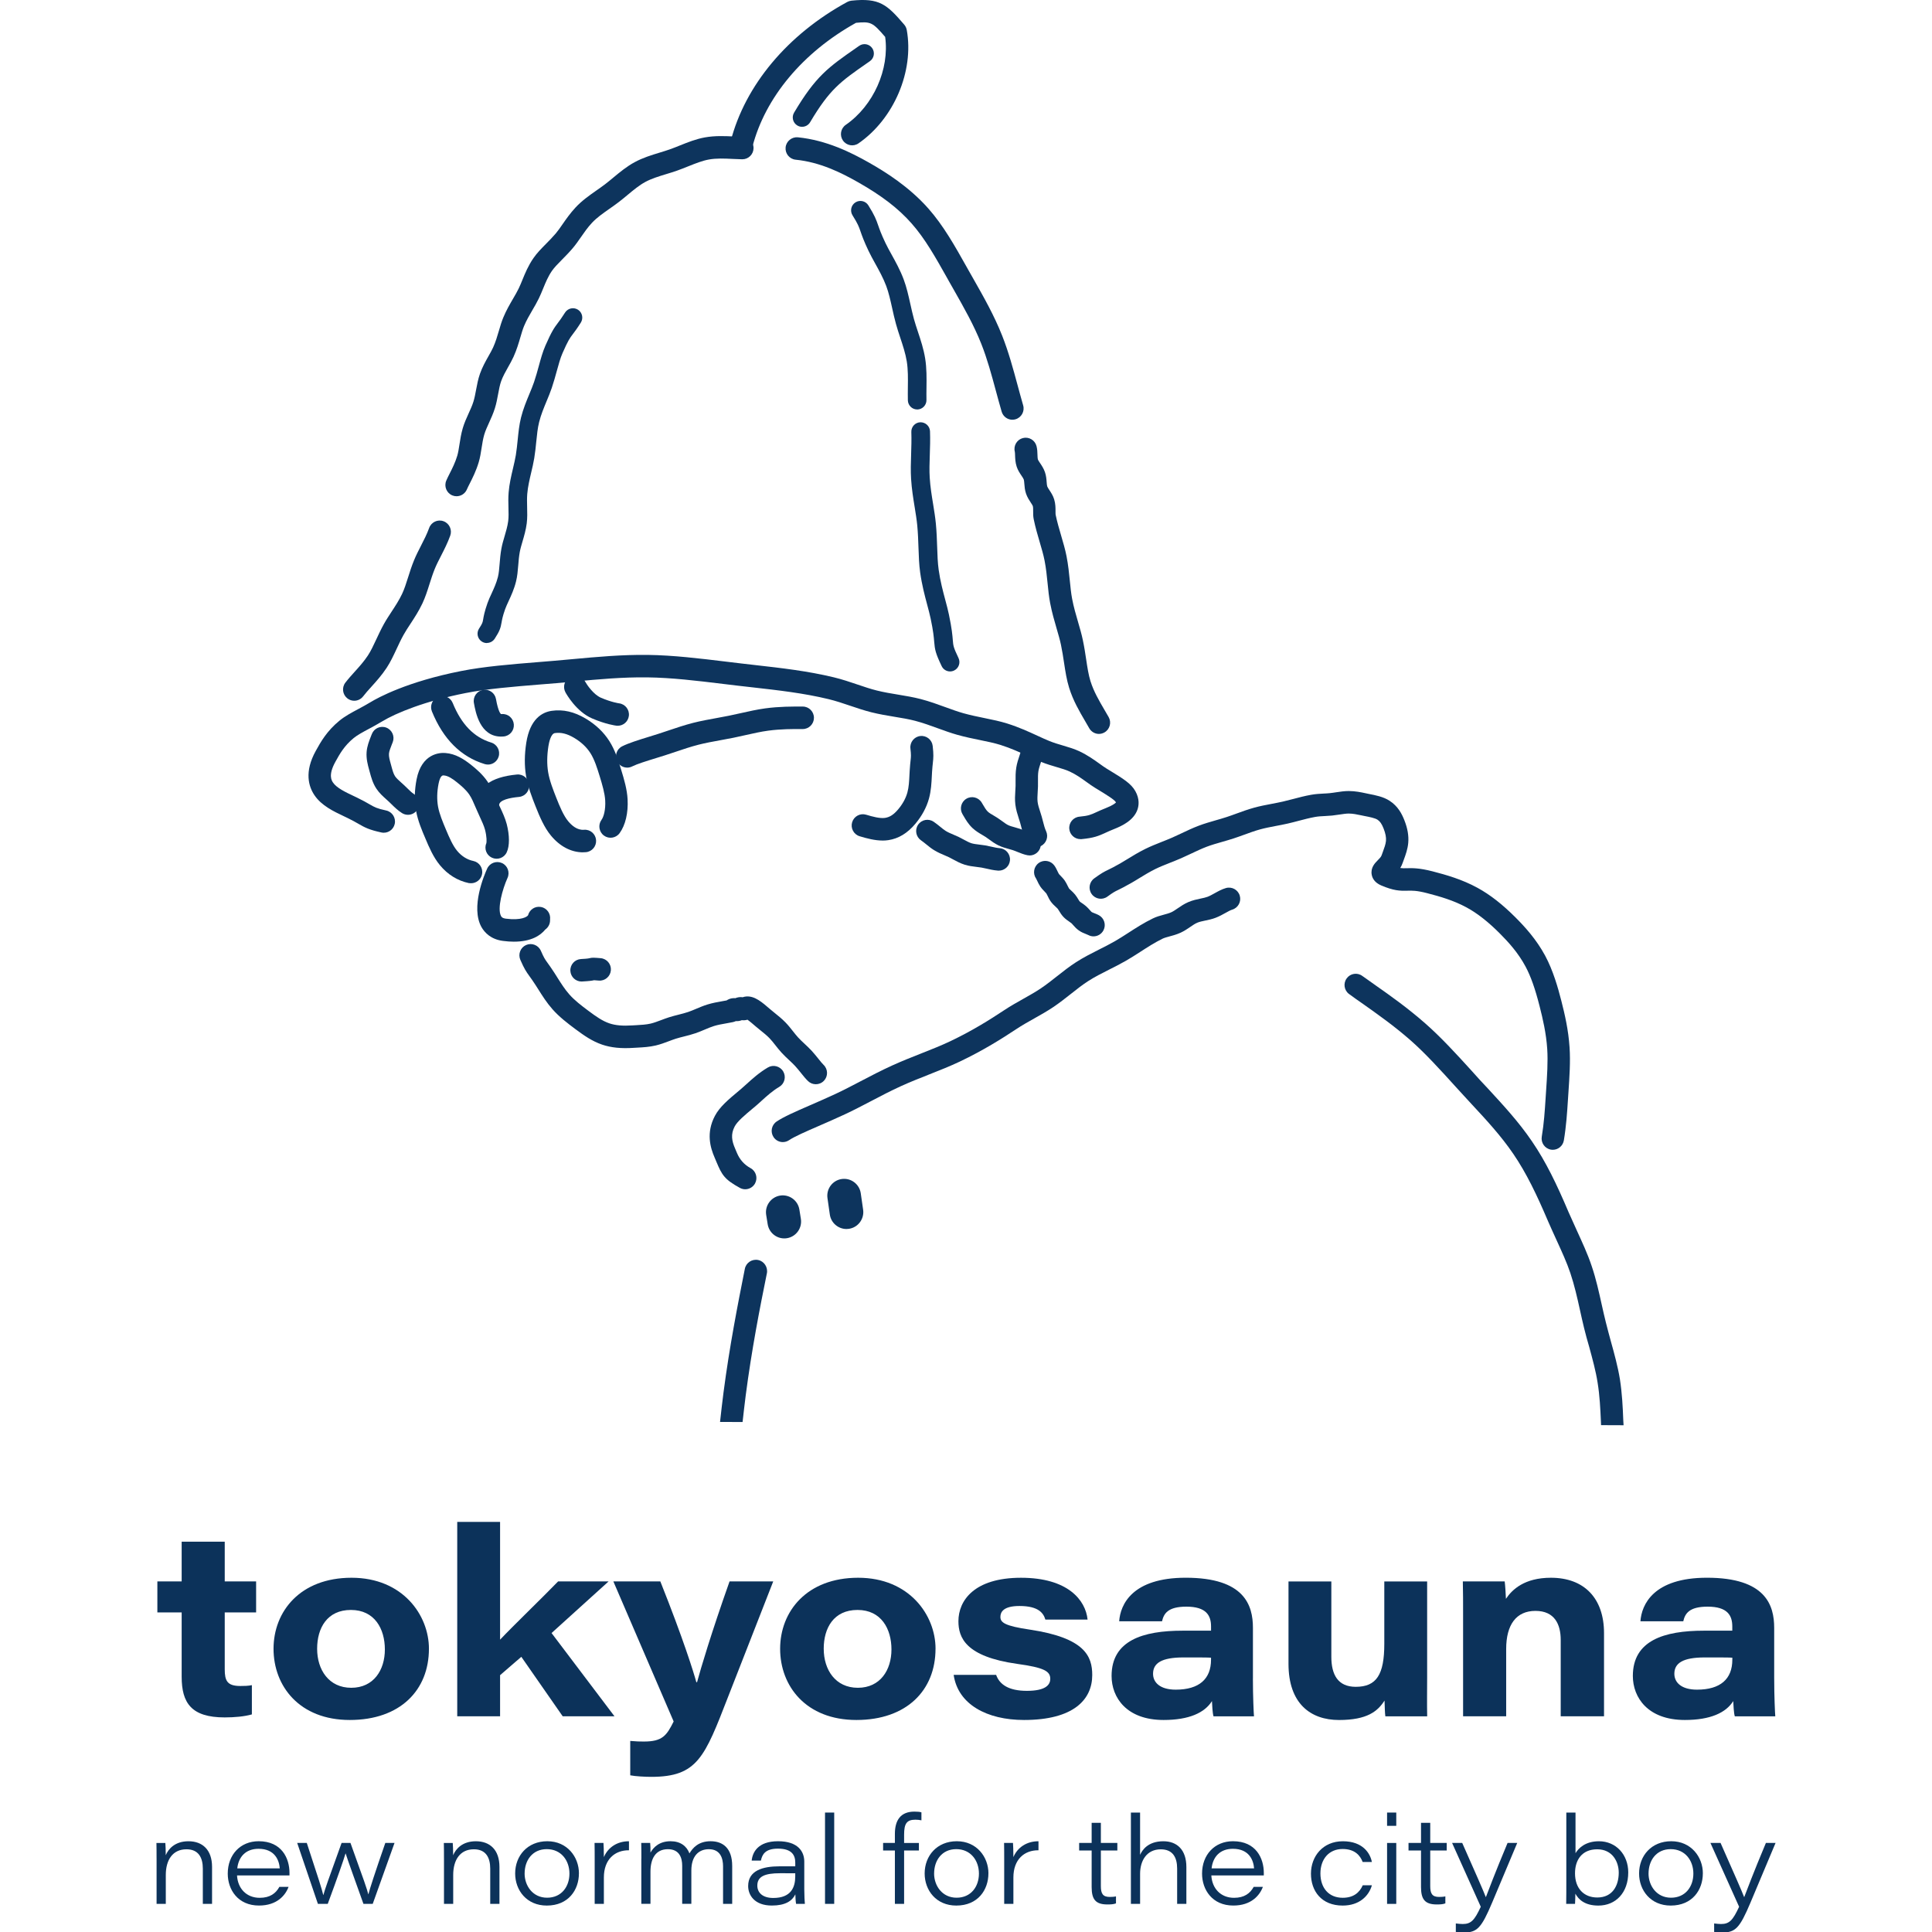 <svg width="170" height="170" viewBox="0 0 170 170" fill="none" xmlns="http://www.w3.org/2000/svg">
<g clip-path="url(#clip0_112_86)">
<path d="M13.847 139.151H15.985V135.654H19.775V139.151H22.536V141.878H19.775V146.879C19.775 147.889 19.988 148.353 21.143 148.353C21.469 148.353 21.837 148.35 22.163 148.279V150.853C21.519 151.037 20.65 151.118 19.772 151.118C16.836 151.118 15.985 149.849 15.985 147.535V141.879H13.847V139.153V139.151Z" fill="#0C325A"/>
<path d="M37.742 145.076C37.742 148.73 35.206 151.344 30.779 151.344C26.353 151.344 24.069 148.371 24.069 145.079C24.069 141.788 26.419 138.829 30.934 138.829C35.448 138.829 37.743 142.131 37.743 145.076H37.742ZM27.905 145.079C27.905 146.926 28.935 148.511 30.907 148.511C32.879 148.511 33.865 146.949 33.865 145.139C33.865 143.329 32.969 141.662 30.878 141.662C28.788 141.662 27.905 143.249 27.905 145.079Z" fill="#0C325A"/>
<path d="M44.003 144.277C45.19 143.02 47.592 140.716 49.11 139.151H53.552L48.532 143.694L54.071 151.021H49.514L45.872 145.786L44.003 147.4V151.021H40.233V133.916H44.003V144.275V144.277Z" fill="#0C325A"/>
<path d="M58.104 139.151C60.156 144.3 61.039 147.167 61.272 148.02H61.335C61.655 146.833 62.587 143.691 64.195 139.151H68.038L64.057 149.329C62.001 154.618 61.373 156.348 57.303 156.348C56.77 156.348 55.889 156.302 55.456 156.213V153.187C56.012 153.236 56.276 153.241 56.652 153.241C58.28 153.241 58.653 152.728 59.276 151.475L53.97 139.151H58.102H58.104Z" fill="#0C325A"/>
<path d="M82.318 145.076C82.318 148.73 79.782 151.344 75.356 151.344C70.93 151.344 68.645 148.371 68.645 145.079C68.645 141.788 70.996 138.829 75.51 138.829C80.025 138.829 82.32 142.131 82.32 145.076H82.318ZM72.481 145.079C72.481 146.926 73.511 148.511 75.483 148.511C77.456 148.511 78.441 146.949 78.441 145.139C78.441 143.329 77.545 141.662 75.453 141.662C73.361 141.662 72.48 143.249 72.48 145.079H72.481Z" fill="#0C325A"/>
<path d="M87.651 147.374C87.953 148.223 88.751 148.78 90.358 148.78C91.965 148.78 92.414 148.282 92.414 147.722C92.414 147.059 91.893 146.735 89.507 146.408C84.962 145.769 84.333 144.099 84.333 142.65C84.333 140.853 85.704 138.83 89.84 138.83C93.977 138.83 95.524 140.806 95.698 142.509H91.983C91.819 141.95 91.392 141.314 89.705 141.314C88.279 141.314 88.027 141.855 88.027 142.276C88.027 142.768 88.409 143.069 90.629 143.395C95.469 144.122 96.108 145.742 96.108 147.39C96.108 149.556 94.459 151.344 90.106 151.344C86.847 151.344 84.29 149.975 83.915 147.374H87.651Z" fill="#0C325A"/>
<path d="M110.245 147.695C110.245 149.238 110.314 150.766 110.341 151.023H106.78C106.688 150.74 106.662 150.016 106.642 149.682C106.001 150.708 104.629 151.344 102.387 151.344C99.126 151.344 97.81 149.366 97.81 147.469C97.81 144.352 100.55 143.486 104.065 143.486H106.562V143.112C106.562 142.15 106.141 141.372 104.393 141.372C102.763 141.372 102.405 141.98 102.249 142.66H98.479C98.579 141.196 99.617 138.827 104.334 138.827C109.511 138.827 110.248 141.254 110.248 143.239V147.692L110.245 147.695ZM106.559 145.862C106.286 145.841 105.463 145.841 104.128 145.841C102.211 145.841 101.459 146.343 101.459 147.278C101.459 148.05 102.085 148.676 103.453 148.676C105.52 148.676 106.56 147.733 106.56 146.044V145.86L106.559 145.862Z" fill="#0C325A"/>
<path d="M125.577 147.568C125.577 148.714 125.556 149.877 125.58 151.023H121.899C121.854 150.702 121.848 150.159 121.827 149.636C121.23 150.568 120.322 151.346 117.819 151.346C115.317 151.346 113.377 149.897 113.377 146.405V139.153H117.147V145.784C117.147 147.362 117.727 148.426 119.293 148.426C121.123 148.426 121.807 147.355 121.807 144.64V139.153H125.577V147.568Z" fill="#0C325A"/>
<path d="M128.74 142.147C128.74 141.141 128.74 140.003 128.717 139.151H132.4C132.446 139.487 132.49 140.204 132.51 140.684C133.055 139.863 134.144 138.829 136.468 138.829C139.402 138.829 141.141 140.639 141.141 143.699V151.021H137.33V144.299C137.33 142.94 136.801 141.745 135.108 141.745C133.414 141.745 132.531 142.961 132.531 145.1V151.021H128.74V142.147Z" fill="#0C325A"/>
<path d="M156.115 147.695C156.115 149.238 156.184 150.766 156.21 151.023H152.649C152.556 150.74 152.531 150.016 152.51 149.682C151.87 150.708 150.497 151.344 148.254 151.344C144.993 151.344 143.677 149.366 143.677 147.469C143.677 144.352 146.417 143.486 149.931 143.486H152.427V143.112C152.427 142.15 152.007 141.372 150.258 141.372C148.629 141.372 148.27 141.98 148.114 142.66H144.344C144.445 141.196 145.484 138.827 150.2 138.827C155.377 138.827 156.114 141.254 156.114 143.239V147.692L156.115 147.695ZM152.429 145.862C152.156 145.841 151.333 145.841 149.998 145.841C148.083 145.841 147.329 146.343 147.329 147.278C147.329 148.05 147.955 148.676 149.323 148.676C151.39 148.676 152.43 147.733 152.43 146.044V145.86L152.429 145.862Z" fill="#0C325A"/>
<path d="M13.776 163.515C13.776 163.063 13.776 162.568 13.765 162.165H14.549C14.571 162.358 14.582 162.838 14.585 163.244C14.815 162.687 15.398 162.015 16.583 162.015C17.828 162.015 18.659 162.779 18.659 164.274V167.524H17.847V164.428C17.847 163.468 17.479 162.722 16.408 162.722C15.191 162.722 14.589 163.662 14.589 164.984V167.524H13.778V163.515H13.776Z" fill="#0C325A"/>
<path d="M20.857 165.024C20.918 166.166 21.68 166.992 22.854 166.992C23.753 166.992 24.266 166.606 24.582 166.03H25.391C25.111 166.783 24.365 167.672 22.79 167.672C20.942 167.672 20.04 166.284 20.04 164.861C20.04 163.21 21.14 162.012 22.761 162.012C24.79 162.012 25.473 163.518 25.473 164.799C25.473 164.877 25.473 164.939 25.472 165.023H20.857V165.024ZM24.617 164.403C24.567 163.699 24.192 162.679 22.753 162.679C21.588 162.679 20.984 163.424 20.878 164.403H24.617Z" fill="#0C325A"/>
<path d="M26.995 162.163C28.07 165.432 28.303 166.164 28.444 166.745H28.455C28.596 166.227 28.84 165.527 30.057 162.163H30.838C32.025 165.445 32.308 166.264 32.406 166.678H32.416C32.549 166.172 32.933 164.965 33.904 162.163H34.715L32.797 167.524H31.98C31.31 165.639 30.597 163.685 30.414 163.09H30.403C30.263 163.581 29.668 165.292 28.839 167.524H27.973L26.15 162.163H26.995Z" fill="#0C325A"/>
<path d="M39.066 163.515C39.066 163.063 39.066 162.568 39.054 162.165H39.838C39.86 162.358 39.871 162.838 39.874 163.244C40.104 162.687 40.687 162.015 41.872 162.015C43.117 162.015 43.948 162.779 43.948 164.274V167.524H43.136V164.428C43.136 163.468 42.768 162.722 41.697 162.722C40.481 162.722 39.878 163.662 39.878 164.984V167.524H39.067V163.515H39.066Z" fill="#0C325A"/>
<path d="M50.94 164.843C50.94 166.285 50.026 167.674 48.112 167.674C46.344 167.674 45.33 166.332 45.33 164.851C45.33 163.294 46.413 162.013 48.16 162.013C49.908 162.013 50.942 163.398 50.942 164.842L50.94 164.843ZM46.161 164.853C46.161 165.923 46.87 166.983 48.14 166.983C49.41 166.983 50.106 166.005 50.106 164.859C50.106 163.713 49.382 162.709 48.112 162.709C46.841 162.709 46.163 163.705 46.163 164.854L46.161 164.853Z" fill="#0C325A"/>
<path d="M52.327 163.621C52.327 163.137 52.327 162.646 52.316 162.163H53.1C53.114 162.313 53.136 162.867 53.136 163.41C53.498 162.555 54.313 162.01 55.344 162.015V162.809C54.101 162.796 53.136 163.611 53.136 165.204V167.523H52.327V163.619V163.621Z" fill="#0C325A"/>
<path d="M56.435 163.546C56.435 163.085 56.435 162.624 56.424 162.163H57.21C57.233 162.385 57.243 162.707 57.236 163.013C57.507 162.531 58.031 162.013 59.004 162.013C59.873 162.013 60.424 162.44 60.665 163.084C60.955 162.6 61.458 162.013 62.527 162.013C63.596 162.013 64.427 162.61 64.427 164.19V167.524H63.623V164.223C63.623 163.551 63.408 162.715 62.374 162.715C61.446 162.715 60.833 163.353 60.833 164.59V167.522H60.027V164.168C60.027 163.494 59.799 162.714 58.77 162.714C57.66 162.714 57.236 163.59 57.236 164.686V167.522H56.431V163.545L56.435 163.546Z" fill="#0C325A"/>
<path d="M70.77 166.249C70.77 166.72 70.802 167.398 70.822 167.524H70.049C70.007 167.308 69.987 166.872 69.985 166.687C69.703 167.271 69.097 167.672 67.918 167.672C66.382 167.672 65.832 166.746 65.832 165.959C65.832 164.598 67.089 164.22 68.611 164.22H69.977V163.9C69.977 163.271 69.705 162.665 68.455 162.665C67.337 162.665 67.07 163.17 66.952 163.715H66.143C66.212 162.989 66.694 162.013 68.458 162.013C70.223 162.013 70.77 162.925 70.77 163.806V166.247V166.249ZM69.977 164.831C69.796 164.829 69.439 164.829 68.633 164.829C67.288 164.829 66.638 165.116 66.638 165.918C66.638 166.507 67.068 167.005 68.041 167.005C69.617 167.005 69.975 166.054 69.975 165.109V164.832L69.977 164.831Z" fill="#0C325A"/>
<path d="M72.595 167.524V159.49H73.404V167.524H72.595Z" fill="#0C325A"/>
<path d="M78.743 167.524V162.829H77.706V162.163H78.743V161.363C78.743 160.176 79.237 159.407 80.457 159.407C80.725 159.407 80.941 159.426 81.078 159.47V160.173C80.92 160.136 80.695 160.118 80.552 160.118C79.784 160.118 79.554 160.46 79.554 161.434V162.165H80.856V162.83H79.554V167.526H78.743V167.524Z" fill="#0C325A"/>
<path d="M86.972 164.843C86.972 166.285 86.058 167.674 84.144 167.674C82.376 167.674 81.362 166.332 81.362 164.851C81.362 163.294 82.445 162.013 84.192 162.013C85.94 162.013 86.974 163.398 86.974 164.842L86.972 164.843ZM82.193 164.853C82.193 165.923 82.902 166.983 84.172 166.983C85.442 166.983 86.138 166.005 86.138 164.859C86.138 163.713 85.414 162.709 84.144 162.709C82.873 162.709 82.195 163.705 82.195 164.854L82.193 164.853Z" fill="#0C325A"/>
<path d="M88.361 163.621C88.361 163.137 88.361 162.646 88.35 162.163H89.134C89.148 162.313 89.17 162.867 89.17 163.41C89.532 162.555 90.347 162.01 91.378 162.015V162.809C90.135 162.796 89.17 163.611 89.17 165.204V167.523H88.361V163.619V163.621Z" fill="#0C325A"/>
<path d="M94.956 162.163H96.056V160.394H96.867V162.163H98.317V162.829H96.867V165.963C96.867 166.624 97.043 166.915 97.648 166.915C97.807 166.915 98.038 166.905 98.197 166.865V167.483C97.967 167.568 97.719 167.576 97.435 167.576C96.382 167.576 96.056 167.102 96.056 166.044V162.83H94.956V162.164V162.163Z" fill="#0C325A"/>
<path d="M100.318 159.49V163.213C100.505 162.791 101.012 162.015 102.367 162.015C103.57 162.015 104.391 162.766 104.391 164.283V167.526H103.579V164.423C103.579 163.458 103.212 162.725 102.139 162.725C100.903 162.725 100.319 163.724 100.319 164.875V167.527H99.51V159.493H100.318V159.49Z" fill="#0C325A"/>
<path d="M106.588 165.024C106.65 166.166 107.412 166.992 108.586 166.992C109.485 166.992 109.998 166.606 110.314 166.03H111.123C110.843 166.783 110.097 167.672 108.521 167.672C106.673 167.672 105.771 166.284 105.771 164.861C105.771 163.21 106.872 162.012 108.493 162.012C110.522 162.012 111.205 163.518 111.205 164.799C111.205 164.877 111.205 164.939 111.204 165.023H106.588V165.024ZM110.349 164.403C110.299 163.699 109.924 162.679 108.485 162.679C107.32 162.679 106.716 163.424 106.61 164.403H110.349Z" fill="#0C325A"/>
<path d="M120.717 165.887C120.44 166.844 119.603 167.674 118.144 167.674C116.277 167.674 115.353 166.394 115.353 164.869C115.353 163.344 116.397 162.015 118.163 162.015C119.929 162.015 120.577 163.093 120.713 163.841H119.904C119.693 163.281 119.224 162.697 118.139 162.697C116.932 162.697 116.186 163.594 116.186 164.848C116.186 166.103 116.902 166.989 118.147 166.989C119.093 166.989 119.625 166.537 119.912 165.886H120.721L120.717 165.887Z" fill="#0C325A"/>
<path d="M122.051 159.49H122.86V160.658H122.051V159.49ZM122.051 162.165H122.86V167.526H122.051V162.165Z" fill="#0C325A"/>
<path d="M123.938 162.163H125.038V160.394H125.849V162.163H127.299V162.829H125.849V165.963C125.849 166.624 126.024 166.915 126.63 166.915C126.789 166.915 127.022 166.905 127.179 166.865V167.483C126.949 167.568 126.7 167.576 126.417 167.576C125.364 167.576 125.038 167.102 125.038 166.044V162.83H123.938V162.164V162.163Z" fill="#0C325A"/>
<path d="M128.663 162.163C129.869 164.882 130.557 166.449 130.735 166.922H130.749C130.952 166.394 131.538 164.822 132.654 162.163H133.504L131.303 167.398C130.341 169.676 129.973 170.048 128.763 170.048C128.578 170.048 128.284 170.027 128.1 169.993V169.248C128.295 169.278 128.58 169.297 128.709 169.297C129.433 169.297 129.745 168.974 130.296 167.779L127.772 162.163H128.663Z" fill="#0C325A"/>
<path d="M137.823 159.49H138.632V163.065C138.901 162.621 139.502 162.015 140.691 162.015C142.207 162.015 143.272 163.202 143.272 164.756C143.272 166.537 142.178 167.675 140.642 167.675C139.45 167.675 138.903 167.143 138.619 166.629C138.61 166.925 138.608 167.32 138.589 167.526H137.812C137.823 166.876 137.823 166.282 137.823 165.665V159.49ZM142.436 164.778C142.436 163.817 141.881 162.723 140.541 162.723C139.202 162.723 138.588 163.655 138.588 164.836C138.588 166.163 139.365 166.964 140.546 166.964C141.908 166.964 142.436 165.897 142.436 164.779V164.778Z" fill="#0C325A"/>
<path d="M149.836 164.843C149.836 166.285 148.922 167.674 147.008 167.674C145.242 167.674 144.226 166.332 144.226 164.851C144.226 163.294 145.309 162.013 147.057 162.013C148.804 162.013 149.838 163.398 149.838 164.842L149.836 164.843ZM145.057 164.853C145.057 165.923 145.766 166.983 147.036 166.983C148.306 166.983 149.002 166.005 149.002 164.859C149.002 163.713 148.28 162.709 147.008 162.709C145.736 162.709 145.059 163.705 145.059 164.854L145.057 164.853Z" fill="#0C325A"/>
<path d="M151.395 162.163C152.6 164.882 153.288 166.449 153.466 166.922H153.48C153.683 166.394 154.269 164.822 155.385 162.163H156.235L154.034 167.398C153.073 169.676 152.704 170.048 151.494 170.048C151.31 170.048 151.015 170.027 150.831 169.993V169.248C151.026 169.278 151.311 169.297 151.44 169.297C152.164 169.297 152.476 168.974 153.027 167.779L150.504 162.163H151.395Z" fill="#0C325A"/>
<path d="M65.245 13.668C65.165 13.668 65.083 13.656 65.001 13.636C64.474 13.499 64.158 12.959 64.293 12.43C65.565 7.499 69.305 3.03 74.551 0.173C74.665 0.112 74.789 0.072 74.918 0.058C77.391 -0.203 78.044 0.395 79.563 2.166C79.678 2.3 79.755 2.462 79.787 2.635C80.443 6.263 78.658 10.46 75.541 12.614C75.093 12.925 74.479 12.811 74.17 12.361C73.862 11.911 73.974 11.295 74.422 10.985C76.856 9.303 78.283 6.085 77.887 3.247C76.793 1.977 76.635 1.878 75.321 2.008C70.644 4.607 67.325 8.579 66.204 12.928C66.089 13.375 65.686 13.671 65.247 13.669L65.245 13.668Z" fill="#0D345D"/>
<path d="M70.575 11.159C70.434 11.159 70.289 11.121 70.158 11.042C69.768 10.809 69.64 10.304 69.872 9.912C71.781 6.693 72.897 5.915 75.345 4.211L75.603 4.031C75.974 3.771 76.487 3.864 76.747 4.237C77.007 4.612 76.914 5.125 76.541 5.385L76.281 5.566C73.967 7.176 73.01 7.844 71.284 10.754C71.129 11.014 70.856 11.159 70.574 11.157L70.575 11.159Z" fill="#0D345D"/>
<path d="M71.779 95.403C71.534 95.403 71.29 95.31 71.099 95.126C70.882 94.917 70.685 94.669 70.475 94.408C70.314 94.207 70.147 93.999 69.966 93.801C69.82 93.64 69.639 93.472 69.448 93.294C69.225 93.084 68.993 92.869 68.768 92.622C68.568 92.403 68.392 92.179 68.222 91.964C68.044 91.739 67.877 91.526 67.707 91.351C67.468 91.104 67.191 90.884 66.925 90.67C66.774 90.549 66.629 90.432 66.495 90.317C66.289 90.139 65.977 89.868 65.771 89.725C65.704 89.746 65.628 89.763 65.544 89.771C65.447 89.782 65.357 89.777 65.278 89.766C65.203 89.796 65.116 89.823 65.019 89.839C64.92 89.854 64.827 89.854 64.746 89.85C64.671 89.886 64.584 89.917 64.487 89.938C64.287 89.979 64.085 90.015 63.882 90.051C63.511 90.116 63.16 90.179 62.832 90.279C62.574 90.358 62.305 90.471 62.022 90.591C61.76 90.701 61.49 90.816 61.2 90.915C60.858 91.032 60.522 91.117 60.197 91.199C59.938 91.263 59.694 91.326 59.464 91.398C59.256 91.465 59.051 91.542 58.848 91.619C58.485 91.756 58.109 91.897 57.703 91.993C57.141 92.126 56.59 92.156 56.105 92.182C55.995 92.189 55.884 92.195 55.776 92.201C54.65 92.277 53.764 92.186 52.98 91.918C52.099 91.617 51.387 91.117 50.614 90.542C49.925 90.029 49.204 89.473 48.617 88.809C48.105 88.23 47.721 87.619 47.381 87.079C47.296 86.944 47.214 86.813 47.131 86.686C46.878 86.294 46.712 86.066 46.58 85.885C46.283 85.472 46.136 85.255 45.787 84.46C45.566 83.96 45.793 83.376 46.29 83.155C46.788 82.935 47.37 83.161 47.591 83.66C47.871 84.296 47.942 84.395 48.178 84.721C48.315 84.912 48.502 85.171 48.784 85.604C48.87 85.738 48.959 85.878 49.048 86.022C49.363 86.52 49.687 87.037 50.092 87.496C50.553 88.019 51.157 88.483 51.787 88.952C52.447 89.444 53.001 89.835 53.615 90.045C54.144 90.226 54.789 90.284 55.644 90.227C55.758 90.219 55.877 90.213 55.995 90.207C56.438 90.182 56.859 90.158 57.254 90.067C57.536 90.001 57.836 89.887 58.156 89.768C58.389 89.68 58.625 89.591 58.866 89.514C59.154 89.423 59.44 89.351 59.717 89.28C60.016 89.204 60.3 89.133 60.564 89.042C60.788 88.965 61.016 88.869 61.257 88.767C61.573 88.633 61.901 88.494 62.255 88.386C62.699 88.249 63.128 88.175 63.542 88.101C63.673 88.077 63.804 88.055 63.933 88.03C64.04 87.961 64.188 87.882 64.383 87.846C64.502 87.824 64.613 87.824 64.706 87.832C64.794 87.794 64.899 87.761 65.02 87.745C65.143 87.728 65.255 87.734 65.349 87.75C65.441 87.717 65.549 87.688 65.674 87.681C66.42 87.63 67.049 88.181 67.784 88.817C67.901 88.918 68.027 89.019 68.157 89.124C68.457 89.365 68.796 89.636 69.122 89.971C69.363 90.218 69.569 90.481 69.769 90.734C69.925 90.931 70.072 91.117 70.224 91.284C70.397 91.474 70.591 91.653 70.796 91.846C71.005 92.042 71.222 92.245 71.424 92.464C71.649 92.711 71.844 92.955 72.016 93.169C72.184 93.38 72.343 93.579 72.47 93.701C72.862 94.081 72.875 94.707 72.497 95.101C72.302 95.304 72.042 95.404 71.783 95.404L71.779 95.403Z" fill="#0D345D"/>
<path d="M142.857 125.409L140.88 125.401C140.873 125.29 140.873 125.184 140.867 125.071C140.815 123.953 140.763 122.809 140.577 121.669C140.42 120.651 140.135 119.617 139.836 118.513C139.676 117.972 139.523 117.416 139.384 116.846C139.252 116.319 139.136 115.771 139.018 115.25C138.783 114.175 138.533 113.078 138.179 112.023C137.859 111.066 137.418 110.117 136.959 109.111C136.715 108.57 136.457 108.02 136.213 107.451C135.222 105.129 134.322 103.235 133.153 101.524C132.082 99.953 130.771 98.53 129.49 97.156C129.266 96.903 129.035 96.656 128.803 96.409L128.068 95.606C126.708 94.104 125.427 92.695 124.116 91.538C122.65 90.254 121.212 89.245 119.948 88.348C119.505 88.038 119.085 87.748 118.706 87.465C118.271 87.147 118.175 86.522 118.5 86.087C118.817 85.647 119.438 85.551 119.872 85.875C120.237 86.136 120.651 86.418 121.079 86.73C122.321 87.598 123.872 88.7 125.414 90.054C126.811 91.282 128.134 92.727 129.529 94.263L130.252 95.066C130.483 95.313 130.714 95.558 130.946 95.806C132.263 97.237 133.63 98.71 134.785 100.407C136.044 102.245 136.993 104.236 138.026 106.67C138.264 107.211 138.508 107.753 138.752 108.282C139.213 109.295 139.694 110.322 140.049 111.384C140.445 112.544 140.694 113.698 140.944 114.822C141.062 115.356 141.18 115.869 141.305 116.369C141.437 116.917 141.59 117.452 141.734 117.994C142.04 119.091 142.353 120.231 142.539 121.361C142.731 122.604 142.791 123.813 142.835 124.98C142.841 125.12 142.847 125.268 142.861 125.408L142.857 125.409Z" fill="#0D345D"/>
<path d="M68.883 100.495C68.567 100.495 68.257 100.341 68.068 100.058C67.764 99.604 67.885 98.989 68.337 98.685C68.968 98.26 69.982 97.819 71.265 97.26C71.946 96.963 72.719 96.628 73.517 96.256C74.216 95.932 74.939 95.552 75.704 95.153C76.603 94.682 77.531 94.196 78.498 93.757C79.344 93.372 80.206 93.031 81.04 92.702C81.957 92.34 82.823 91.997 83.618 91.619C85.573 90.69 87.153 89.689 88.314 88.919C88.905 88.526 89.496 88.195 90.064 87.876C90.61 87.569 91.125 87.279 91.596 86.961C92.084 86.632 92.556 86.259 93.012 85.899C93.544 85.478 94.094 85.046 94.685 84.665C95.347 84.238 96.041 83.889 96.711 83.55C97.171 83.319 97.646 83.08 98.097 82.821C98.485 82.598 98.871 82.349 99.28 82.085C99.949 81.652 100.643 81.205 101.434 80.819C101.758 80.66 102.084 80.572 102.398 80.487C102.647 80.419 102.882 80.356 103.074 80.267C103.241 80.19 103.429 80.061 103.628 79.925C103.899 79.739 104.205 79.53 104.566 79.376C104.941 79.215 105.315 79.136 105.644 79.067C105.872 79.02 106.088 78.974 106.253 78.911C106.452 78.836 106.655 78.722 106.872 78.601C107.179 78.43 107.497 78.252 107.867 78.143C108.391 77.991 108.937 78.291 109.09 78.815C109.242 79.34 108.942 79.889 108.419 80.043C108.263 80.089 108.054 80.207 107.832 80.33C107.576 80.473 107.286 80.635 106.954 80.761C106.644 80.879 106.341 80.942 106.049 81.003C105.786 81.058 105.536 81.11 105.342 81.194C105.158 81.272 104.953 81.411 104.737 81.559C104.492 81.726 104.215 81.916 103.898 82.063C103.555 82.222 103.215 82.313 102.913 82.395C102.675 82.459 102.452 82.521 102.296 82.596C101.611 82.932 100.968 83.347 100.346 83.749C99.933 84.015 99.507 84.29 99.072 84.539C98.577 84.824 98.078 85.074 97.594 85.318C96.941 85.647 96.323 85.959 95.749 86.328C95.238 86.659 94.748 87.045 94.231 87.454C93.746 87.836 93.244 88.233 92.694 88.605C92.157 88.967 91.583 89.289 91.026 89.603C90.487 89.905 89.93 90.218 89.398 90.571C88.184 91.375 86.527 92.425 84.46 93.407C83.607 93.813 82.71 94.167 81.761 94.542C80.95 94.863 80.111 95.194 79.31 95.557C78.392 95.973 77.489 96.447 76.615 96.905C75.828 97.317 75.087 97.704 74.345 98.049C73.524 98.431 72.74 98.773 72.047 99.074C70.903 99.571 69.916 100.001 69.434 100.325C69.264 100.44 69.072 100.494 68.882 100.494L68.883 100.495Z" fill="#0D345D"/>
<path d="M65.573 104.646C65.414 104.646 65.255 104.606 65.105 104.525C63.738 103.777 63.519 103.377 63.035 102.223C62.987 102.107 62.933 101.978 62.872 101.836C62.507 100.988 62.113 99.688 62.908 98.184C63.328 97.391 64.096 96.749 64.987 96.004L65.183 95.841C65.348 95.702 65.515 95.549 65.689 95.39C66.203 94.924 66.783 94.394 67.563 93.931C68.032 93.653 68.636 93.807 68.915 94.277C69.193 94.748 69.039 95.354 68.57 95.634C67.961 95.996 67.479 96.436 67.013 96.859C66.818 97.037 66.631 97.207 66.447 97.361L66.248 97.526C65.518 98.137 64.887 98.666 64.647 99.116C64.281 99.81 64.394 100.393 64.679 101.054C64.742 101.202 64.799 101.336 64.849 101.457C65.094 102.042 65.493 102.486 66.044 102.787C66.522 103.048 66.698 103.649 66.439 104.13C66.259 104.46 65.919 104.647 65.568 104.646H65.573Z" fill="#0D345D"/>
<path d="M77.649 73.961C76.982 73.958 76.294 73.781 75.639 73.582C75.118 73.423 74.824 72.87 74.983 72.347C75.142 71.825 75.692 71.529 76.213 71.688C76.788 71.863 77.433 72.033 77.873 71.968C78.294 71.905 78.641 71.68 79.033 71.214C79.431 70.74 79.703 70.241 79.843 69.731C79.972 69.259 79.999 68.718 80.024 68.194C80.031 68.064 80.037 67.939 80.045 67.816C80.07 67.386 80.102 67.111 80.124 66.909C80.161 66.563 80.175 66.446 80.109 65.856C80.049 65.313 80.44 64.823 80.98 64.764C81.52 64.702 82.009 65.094 82.069 65.637C82.156 66.413 82.134 66.67 82.083 67.129C82.063 67.32 82.036 67.556 82.012 67.935C82.006 68.05 82 68.17 81.993 68.29C81.964 68.891 81.93 69.573 81.745 70.256C81.529 71.044 81.123 71.795 80.541 72.489C79.842 73.32 79.064 73.791 78.164 73.926C77.995 73.951 77.824 73.963 77.651 73.963L77.649 73.961Z" fill="#0D345D"/>
<path d="M51.286 74.998C50.254 74.995 49.265 74.477 48.477 73.523C47.883 72.804 47.484 71.858 47.125 70.951C46.822 70.184 46.446 69.232 46.286 68.267C46.138 67.372 46.146 66.393 46.308 65.357C46.638 63.254 47.707 62.668 48.548 62.547C49.541 62.404 50.514 62.624 51.52 63.221C52.403 63.743 53.106 64.409 53.611 65.199C54.123 65.999 54.402 66.904 54.649 67.704C54.926 68.599 55.178 69.473 55.223 70.328C55.289 71.521 55.033 72.609 54.52 73.311C54.199 73.751 53.581 73.847 53.141 73.523C52.702 73.2 52.607 72.58 52.928 72.139C53.122 71.875 53.298 71.245 53.253 70.436C53.218 69.807 53.001 69.061 52.763 68.288C52.554 67.609 52.316 66.84 51.951 66.267C51.614 65.739 51.131 65.288 50.517 64.924C49.894 64.556 49.371 64.428 48.826 64.505C48.467 64.557 48.307 65.332 48.255 65.662C48.126 66.489 48.118 67.255 48.231 67.94C48.356 68.697 48.675 69.504 48.957 70.219C49.258 70.978 49.583 71.762 49.994 72.259C50.3 72.629 50.789 73.065 51.389 73.013C51.937 72.969 52.407 73.377 52.45 73.921C52.492 74.466 52.088 74.943 51.545 74.985C51.458 74.992 51.371 74.995 51.285 74.995L51.286 74.998Z" fill="#0D345D"/>
<path d="M44.583 72.498C44.45 71.991 44.221 71.499 43.997 71.02C43.969 70.963 43.948 70.901 43.914 70.844C43.885 70.767 43.851 70.696 43.816 70.619C43.781 70.534 43.739 70.442 43.704 70.351C43.69 70.323 43.676 70.288 43.662 70.252C43.599 70.104 43.529 69.942 43.452 69.78C43.32 69.492 43.166 69.188 42.977 68.9C42.956 68.865 42.934 68.823 42.908 68.787C42.467 68.138 41.892 67.645 41.387 67.25C40.805 66.799 40.089 66.325 39.196 66.259C38.711 66.215 37.099 66.285 36.654 68.588C36.567 69.037 36.517 69.487 36.501 69.923C36.492 70.408 36.526 70.872 36.608 71.329C36.608 71.343 36.615 71.363 36.615 71.377C36.774 72.228 37.121 73.059 37.436 73.791C37.743 74.522 38.127 75.429 38.714 76.134C39.394 76.959 40.271 77.496 41.249 77.704C41.312 77.712 41.383 77.718 41.445 77.718C41.904 77.719 42.319 77.398 42.412 76.934C42.527 76.394 42.184 75.873 41.65 75.758C41.117 75.651 40.617 75.34 40.225 74.867C39.826 74.389 39.519 73.657 39.248 73.016C38.962 72.333 38.663 71.631 38.544 70.976C38.434 70.351 38.45 69.676 38.587 68.974C38.738 68.201 38.963 68.223 39.047 68.231C39.42 68.253 39.813 68.522 40.177 68.812C40.577 69.13 40.99 69.482 41.285 69.904C41.502 70.221 41.669 70.616 41.844 71.03C41.899 71.163 41.955 71.297 42.018 71.423C42.081 71.563 42.144 71.705 42.207 71.845C42.403 72.267 42.584 72.662 42.675 72.999C42.848 73.66 42.818 74.082 42.798 74.179C42.585 74.671 42.794 75.24 43.278 75.467C43.769 75.7 44.361 75.492 44.587 74.995C44.85 74.441 44.845 73.507 44.583 72.493V72.498Z" fill="#0D345D"/>
<path d="M47.595 79.807C47.089 79.714 46.602 80.027 46.467 80.526V80.532C46.382 80.672 45.873 81.008 44.51 80.835C44.186 80.791 44.124 80.671 44.088 80.608C43.733 79.961 44.217 78.226 44.657 77.252C44.883 76.755 44.668 76.171 44.176 75.944C43.678 75.717 43.093 75.933 42.867 76.43C42.612 76.984 41.398 79.832 42.363 81.571C42.636 82.05 43.182 82.656 44.265 82.793C44.602 82.837 44.912 82.859 45.2 82.859C46.755 82.865 47.566 82.299 47.976 81.795C48.23 81.614 48.4 81.32 48.401 80.981V80.904C48.467 80.385 48.116 79.898 47.597 79.805L47.595 79.807Z" fill="#0D345D"/>
<path d="M87.881 76.609C87.855 76.609 87.83 76.609 87.805 76.606C87.421 76.576 87.084 76.497 86.787 76.429C86.643 76.396 86.505 76.363 86.37 76.341C86.22 76.316 86.072 76.299 85.926 76.281C85.59 76.24 85.243 76.199 84.882 76.086C84.498 75.965 84.164 75.784 83.871 75.625C83.752 75.56 83.632 75.494 83.508 75.433C83.385 75.373 83.256 75.32 83.124 75.263C82.837 75.142 82.513 75.005 82.181 74.8C81.934 74.647 81.717 74.471 81.509 74.301C81.35 74.172 81.2 74.051 81.044 73.944C80.594 73.635 80.478 73.02 80.785 72.568C81.092 72.116 81.704 72 82.156 72.308C82.381 72.463 82.578 72.623 82.752 72.765C82.919 72.902 83.078 73.031 83.217 73.116C83.42 73.242 83.65 73.338 83.892 73.44C84.057 73.509 84.219 73.579 84.374 73.654C84.523 73.728 84.669 73.805 84.813 73.884C85.06 74.018 85.272 74.133 85.475 74.197C85.661 74.255 85.894 74.284 86.165 74.317C86.34 74.337 86.517 74.359 86.698 74.389C86.873 74.419 87.049 74.459 87.232 74.501C87.486 74.559 87.725 74.614 87.964 74.633C88.507 74.676 88.912 75.153 88.869 75.697C88.828 76.217 88.394 76.61 87.884 76.609H87.881Z" fill="#0D345D"/>
<path d="M51.173 85.378C52.627 85.299 51.677 85.211 52.768 85.299L51.173 85.378Z" fill="#0D345D"/>
<path d="M51.168 86.366C50.651 86.365 50.216 85.957 50.188 85.43C50.158 84.883 50.575 84.418 51.12 84.388C51.34 84.377 51.726 84.352 51.844 84.32C52.105 84.251 52.234 84.262 52.848 84.311C53.391 84.355 53.796 84.832 53.752 85.376C53.707 85.921 53.232 86.329 52.689 86.283C52.475 86.266 52.352 86.254 52.275 86.251C52.105 86.291 51.852 86.33 51.227 86.363C51.208 86.363 51.189 86.363 51.168 86.363V86.366Z" fill="#0D345D"/>
<path d="M67.479 112.039C66.848 115.142 66.138 118.786 65.617 122.781C65.522 123.546 65.428 124.325 65.341 125.126L63.358 125.118C63.453 124.234 63.555 123.377 63.663 122.527C64.192 118.469 64.916 114.784 65.54 111.646C65.647 111.106 66.169 110.763 66.711 110.87C67.238 110.977 67.581 111.506 67.481 112.039H67.479Z" fill="#0D345D"/>
<path d="M42.928 70.849C42.936 69.876 43.733 69.309 45.577 69.135L42.928 70.849Z" fill="#0D345D"/>
<path d="M42.925 71.839H42.922C42.377 71.834 41.94 71.389 41.943 70.843C41.956 69.278 43.147 68.371 45.486 68.151C46.025 68.099 46.509 68.499 46.56 69.043C46.61 69.588 46.212 70.07 45.67 70.122C44.872 70.197 43.918 70.386 43.915 70.857C43.91 71.401 43.468 71.841 42.925 71.839Z" fill="#0D345D"/>
<path d="M95.066 73.836C94.566 73.835 94.138 73.452 94.089 72.941C94.037 72.396 94.433 71.913 94.977 71.861C95.779 71.784 95.981 71.691 96.466 71.467C96.68 71.368 96.944 71.247 97.305 71.105C97.911 70.866 98.126 70.686 98.197 70.611C98.192 70.602 98.188 70.591 98.18 70.578C98.06 70.362 97.336 69.921 96.699 69.531L96.338 69.311C96.091 69.158 95.852 68.987 95.6 68.805C95.156 68.486 94.696 68.155 94.134 67.893C93.821 67.745 93.42 67.626 92.996 67.502C92.57 67.376 92.088 67.235 91.595 67.035C91.235 66.888 90.865 66.718 90.475 66.539C89.758 66.208 88.948 65.835 88.04 65.549C87.501 65.379 86.887 65.254 86.237 65.121C85.597 64.99 84.936 64.855 84.238 64.659C83.667 64.499 83.113 64.297 82.527 64.085C81.88 63.849 81.211 63.605 80.519 63.424C79.96 63.277 79.357 63.178 78.718 63.073C78.055 62.963 77.371 62.849 76.665 62.673C76.044 62.517 75.425 62.308 74.828 62.106C74.204 61.895 73.558 61.676 72.908 61.519C70.726 60.99 68.453 60.734 66.256 60.486C65.826 60.438 65.398 60.389 64.973 60.34C64.52 60.287 64.068 60.231 63.618 60.178C61.302 59.896 59.116 59.632 56.969 59.603C54.779 59.575 52.654 59.772 50.599 59.964C50.038 60.016 49.484 60.068 48.94 60.114C48.464 60.154 47.995 60.192 47.532 60.228C45.137 60.424 42.873 60.606 40.956 60.986C37.428 61.681 34.85 62.733 33.614 63.485C33.208 63.732 32.809 63.946 32.456 64.135C31.918 64.423 31.453 64.672 31.118 64.946C30.293 65.62 29.892 66.345 29.538 66.984L29.511 67.033C28.861 68.207 29.183 68.683 29.305 68.862C29.624 69.333 30.381 69.692 31.115 70.04L31.425 70.188C31.936 70.435 32.259 70.622 32.519 70.772C32.964 71.03 33.15 71.137 33.978 71.316C34.51 71.431 34.849 71.958 34.734 72.494C34.619 73.027 34.094 73.367 33.561 73.251C32.484 73.016 32.108 72.818 31.534 72.486C31.29 72.346 31.014 72.185 30.57 71.971L30.273 71.829C29.346 71.39 28.294 70.893 27.672 69.975C27.157 69.216 26.759 67.922 27.786 66.071L27.812 66.024C28.209 65.308 28.752 64.327 29.87 63.413C30.353 63.018 30.923 62.712 31.526 62.39C31.872 62.204 32.231 62.012 32.591 61.793C33.262 61.385 35.816 59.983 40.575 59.045C42.601 58.645 44.919 58.456 47.373 58.258C47.835 58.22 48.3 58.182 48.774 58.143C49.314 58.097 49.862 58.047 50.418 57.995C52.524 57.8 54.699 57.6 56.996 57.626C59.25 57.656 61.592 57.94 63.855 58.215C64.304 58.27 64.753 58.324 65.204 58.377C65.628 58.426 66.053 58.475 66.48 58.524C68.738 58.779 71.073 59.043 73.374 59.6C74.109 59.778 74.797 60.011 75.461 60.236C76.047 60.435 76.601 60.622 77.144 60.757C77.772 60.915 78.417 61.022 79.042 61.124C79.695 61.233 80.372 61.344 81.018 61.513C81.8 61.718 82.513 61.977 83.202 62.229C83.752 62.429 84.271 62.618 84.77 62.758C85.4 62.934 86.026 63.062 86.632 63.186C87.334 63.329 87.997 63.465 88.631 63.665C89.659 63.989 90.53 64.39 91.299 64.744C91.669 64.914 92.017 65.075 92.337 65.204C92.74 65.368 93.154 65.489 93.555 65.607C94.052 65.753 94.523 65.894 94.973 66.104C95.699 66.446 96.283 66.865 96.751 67.201C96.974 67.362 97.183 67.513 97.371 67.628L97.726 67.845C98.814 68.51 99.532 68.947 99.905 69.619C100.287 70.309 100.212 70.89 100.081 71.256C99.751 72.18 98.75 72.667 98.025 72.952C97.719 73.073 97.49 73.178 97.289 73.271C96.658 73.562 96.247 73.732 95.165 73.836C95.132 73.839 95.099 73.841 95.066 73.841V73.836Z" fill="#0D345D"/>
<path d="M96.698 64.579C96.357 64.579 96.026 64.398 95.844 64.079C95.729 63.876 95.611 63.676 95.496 63.477C94.972 62.582 94.43 61.656 94.076 60.524C93.857 59.825 93.746 59.092 93.627 58.314C93.55 57.803 93.47 57.276 93.354 56.726C93.261 56.287 93.122 55.809 92.974 55.305C92.781 54.641 92.56 53.886 92.403 53.059C92.296 52.495 92.237 51.922 92.178 51.315C92.113 50.669 92.047 50.002 91.913 49.323C91.814 48.812 91.653 48.269 91.484 47.693C91.298 47.058 91.104 46.403 90.958 45.687C90.906 45.435 90.907 45.194 90.909 44.982C90.909 44.801 90.911 44.629 90.877 44.522C90.86 44.467 90.769 44.327 90.701 44.225C90.564 44.017 90.394 43.759 90.284 43.439C90.175 43.125 90.152 42.816 90.133 42.569C90.122 42.427 90.109 42.267 90.084 42.193C90.056 42.111 89.968 41.98 89.883 41.854C89.743 41.647 89.568 41.388 89.462 41.07C89.337 40.693 89.327 40.34 89.318 40.058C89.314 39.951 89.31 39.803 89.297 39.755C89.16 39.226 89.475 38.686 90.002 38.547C90.53 38.409 91.068 38.725 91.205 39.254C91.274 39.52 91.282 39.773 91.288 39.998C91.293 40.175 91.299 40.343 91.332 40.446C91.351 40.504 91.446 40.642 91.513 40.743C91.654 40.952 91.83 41.211 91.943 41.535C92.055 41.854 92.079 42.168 92.097 42.419C92.109 42.559 92.12 42.718 92.145 42.791C92.173 42.874 92.26 43.007 92.343 43.133C92.483 43.345 92.658 43.609 92.757 43.935C92.88 44.334 92.878 44.697 92.877 44.99C92.877 45.094 92.877 45.237 92.886 45.286C93.017 45.922 93.198 46.537 93.372 47.131C93.555 47.752 93.728 48.34 93.846 48.942C93.996 49.712 94.068 50.427 94.137 51.116C94.194 51.678 94.246 52.209 94.337 52.685C94.477 53.421 94.674 54.094 94.865 54.748C95.024 55.291 95.172 55.802 95.28 56.317C95.408 56.921 95.493 57.479 95.573 58.017C95.683 58.747 95.779 59.379 95.952 59.933C96.239 60.849 96.702 61.639 97.191 62.476C97.311 62.681 97.432 62.889 97.552 63.098C97.821 63.573 97.657 64.178 97.183 64.447C97.027 64.537 96.859 64.578 96.692 64.578L96.698 64.579Z" fill="#0D345D"/>
<path d="M89.08 36.934C88.655 36.934 88.263 36.652 88.137 36.221C87.963 35.621 87.799 35.015 87.635 34.411C87.242 32.956 86.87 31.582 86.349 30.265C85.696 28.613 84.806 27.049 83.947 25.536C83.804 25.284 83.661 25.032 83.519 24.782L83.297 24.385C82.318 22.643 81.394 20.998 80.216 19.665C79.049 18.343 77.596 17.225 75.505 16.038C73.988 15.177 72.148 14.267 70.01 14.052C69.469 13.997 69.074 13.512 69.127 12.969C69.182 12.424 69.672 12.032 70.207 12.082C72.724 12.336 74.879 13.409 76.477 14.316C77.896 15.122 79.982 16.418 81.691 18.352C83.009 19.843 84.029 21.658 85.014 23.414L85.236 23.808C85.376 24.056 85.518 24.305 85.66 24.555C86.552 26.126 87.476 27.752 88.181 29.533C88.743 30.954 89.148 32.448 89.538 33.891C89.699 34.485 89.858 35.077 90.029 35.665C90.182 36.189 89.881 36.739 89.359 36.893C89.266 36.92 89.171 36.934 89.079 36.932L89.08 36.934Z" fill="#0D345D"/>
<path d="M40.172 43.666C40.046 43.666 39.917 43.641 39.794 43.589C39.292 43.377 39.056 42.797 39.267 42.294C39.353 42.089 39.462 41.872 39.579 41.644C39.802 41.203 40.054 40.702 40.232 40.114C40.318 39.829 40.372 39.479 40.429 39.109C40.496 38.672 40.573 38.174 40.72 37.674C40.855 37.214 41.049 36.787 41.236 36.375C41.398 36.018 41.553 35.679 41.656 35.346C41.757 35.023 41.823 34.67 41.892 34.299C41.979 33.834 42.069 33.354 42.236 32.881C42.443 32.294 42.733 31.782 42.988 31.33C43.139 31.062 43.282 30.811 43.388 30.578C43.613 30.082 43.758 29.584 43.899 29.104C44.019 28.694 44.132 28.306 44.29 27.929C44.551 27.3 44.866 26.764 45.141 26.29C45.325 25.975 45.499 25.679 45.64 25.385C45.754 25.15 45.858 24.895 45.968 24.626C46.207 24.041 46.479 23.375 46.941 22.709C47.251 22.259 47.635 21.872 48.041 21.461C48.326 21.173 48.618 20.875 48.902 20.543C49.094 20.316 49.291 20.035 49.497 19.735C49.813 19.279 50.174 18.763 50.643 18.257C51.208 17.65 51.858 17.197 52.484 16.757C52.735 16.581 52.985 16.406 53.226 16.224C53.478 16.032 53.723 15.827 53.969 15.624C54.548 15.144 55.148 14.646 55.853 14.266C56.571 13.878 57.312 13.652 58.028 13.434C58.343 13.338 58.641 13.247 58.927 13.146C59.231 13.039 59.528 12.92 59.824 12.8C60.526 12.518 61.25 12.229 62.031 12.089C62.922 11.93 63.8 11.972 64.573 12.008C64.831 12.021 65.085 12.034 65.337 12.037C65.881 12.046 66.314 12.498 66.305 13.044C66.295 13.586 65.853 14.018 65.315 14.015C65.31 14.015 65.305 14.015 65.3 14.015C65.031 14.011 64.757 13.998 64.479 13.984C63.744 13.948 63.05 13.915 62.376 14.036C61.794 14.14 61.192 14.382 60.555 14.637C60.234 14.766 59.909 14.895 59.582 15.012C59.255 15.128 58.922 15.229 58.601 15.326C57.948 15.526 57.331 15.714 56.786 16.008C56.253 16.296 55.754 16.71 55.226 17.149C54.96 17.37 54.694 17.592 54.42 17.799C54.159 17.999 53.887 18.19 53.615 18.38C53.046 18.779 52.508 19.155 52.085 19.61C51.712 20.011 51.409 20.445 51.117 20.867C50.882 21.206 50.66 21.524 50.407 21.824C50.075 22.216 49.739 22.555 49.443 22.855C49.086 23.217 48.776 23.531 48.565 23.836C48.227 24.327 48.017 24.837 47.795 25.379C47.679 25.663 47.558 25.959 47.417 26.251C47.241 26.614 47.04 26.959 46.844 27.293C46.588 27.732 46.322 28.187 46.111 28.694C45.996 28.971 45.897 29.307 45.793 29.663C45.64 30.186 45.467 30.778 45.184 31.402C45.042 31.714 44.871 32.016 44.705 32.309C44.48 32.709 44.246 33.123 44.096 33.545C43.98 33.872 43.909 34.256 43.833 34.664C43.756 35.078 43.678 35.505 43.541 35.939C43.399 36.389 43.213 36.8 43.032 37.197C42.865 37.563 42.709 37.908 42.612 38.236C42.502 38.609 42.439 39.016 42.377 39.411C42.313 39.833 42.245 40.269 42.119 40.686C41.891 41.442 41.584 42.05 41.337 42.538C41.233 42.742 41.143 42.92 41.085 43.059C40.926 43.438 40.558 43.666 40.172 43.665V43.666Z" fill="#0D345D"/>
<path d="M31.167 61.66C30.957 61.66 30.748 61.592 30.57 61.455C30.139 61.121 30.057 60.501 30.389 60.068C30.644 59.734 30.934 59.415 31.212 59.105C31.612 58.663 32.025 58.204 32.372 57.677C32.634 57.282 32.862 56.789 33.106 56.267C33.309 55.831 33.52 55.381 33.778 54.913C33.986 54.538 34.227 54.172 34.46 53.816C34.785 53.32 35.122 52.807 35.385 52.248C35.584 51.826 35.741 51.329 35.908 50.803C36.06 50.318 36.219 49.818 36.432 49.3C36.611 48.861 36.832 48.431 37.044 48.017C37.302 47.515 37.568 46.995 37.762 46.457C37.948 45.942 38.513 45.676 39.026 45.864C39.538 46.049 39.802 46.618 39.618 47.131C39.38 47.789 39.084 48.365 38.799 48.922C38.596 49.317 38.406 49.69 38.258 50.051C38.077 50.495 37.93 50.957 37.789 51.403C37.611 51.968 37.425 52.55 37.17 53.092C36.847 53.777 36.454 54.376 36.108 54.904C35.884 55.242 35.675 55.563 35.505 55.872C35.278 56.281 35.083 56.7 34.894 57.106C34.619 57.694 34.359 58.252 34.019 58.768C33.588 59.421 33.103 59.958 32.675 60.432C32.41 60.724 32.16 61.002 31.954 61.272C31.759 61.527 31.464 61.66 31.168 61.66H31.167Z" fill="#0D345D"/>
<path d="M42.93 67.274C42.837 67.274 42.741 67.26 42.648 67.232C40.559 66.597 38.998 65.039 38.006 62.601C37.8 62.096 38.042 61.518 38.548 61.312C39.05 61.106 39.627 61.348 39.834 61.855C40.6 63.739 41.707 64.879 43.219 65.338C43.74 65.496 44.035 66.05 43.877 66.572C43.748 67.002 43.355 67.278 42.93 67.276V67.274Z" fill="#0D345D"/>
<path d="M44.09 64.814C42.229 64.808 41.848 62.676 41.7 61.855C41.604 61.316 41.96 60.802 42.497 60.706C43.029 60.609 43.545 60.967 43.641 61.504C43.844 62.634 44.047 62.809 44.087 62.832C44.088 62.832 44.112 62.837 44.15 62.832C44.699 62.785 45.168 63.194 45.212 63.739C45.256 64.283 44.852 64.76 44.309 64.804C44.233 64.811 44.161 64.814 44.088 64.814H44.09Z" fill="#0D345D"/>
<path d="M91.152 74.545C90.783 74.545 90.431 74.334 90.262 73.976C90.07 73.567 89.963 73.152 89.869 72.785C89.836 72.656 89.803 72.528 89.766 72.401C89.73 72.276 89.689 72.15 89.648 72.025C89.532 71.663 89.4 71.252 89.343 70.8C89.291 70.369 89.315 69.967 89.34 69.579C89.348 69.437 89.357 69.295 89.362 69.153C89.367 69.013 89.365 68.872 89.362 68.728C89.359 68.366 89.356 67.956 89.426 67.524C89.489 67.139 89.606 66.789 89.719 66.452C89.771 66.295 89.825 66.138 89.87 65.975C90.02 65.45 90.564 65.146 91.089 65.295C91.613 65.445 91.917 65.993 91.767 66.519C91.712 66.709 91.651 66.896 91.589 67.08C91.498 67.356 91.41 67.617 91.372 67.847C91.328 68.11 91.331 68.403 91.334 68.713C91.334 68.881 91.337 69.048 91.333 69.212C91.328 69.377 91.319 69.541 91.307 69.703C91.289 70.014 91.27 70.31 91.301 70.561C91.333 70.824 91.425 71.112 91.525 71.417C91.572 71.562 91.618 71.705 91.66 71.85C91.703 71.996 91.74 72.144 91.778 72.292C91.857 72.601 91.932 72.894 92.046 73.134C92.279 73.629 92.066 74.219 91.573 74.452C91.436 74.516 91.292 74.548 91.15 74.546L91.152 74.545Z" fill="#0D345D"/>
<path d="M35.894 71.696C35.714 71.696 35.532 71.645 35.368 71.542C34.992 71.301 34.701 71.014 34.444 70.761C34.367 70.684 34.29 70.608 34.213 70.536C34.142 70.47 34.069 70.405 33.997 70.341C33.703 70.078 33.37 69.779 33.112 69.387C32.796 68.902 32.661 68.398 32.541 67.954L32.48 67.731C32.361 67.301 32.214 66.767 32.259 66.169C32.299 65.659 32.472 65.217 32.64 64.789L32.717 64.594C32.913 64.084 33.482 63.829 33.992 64.025C34.501 64.222 34.754 64.795 34.557 65.305L34.474 65.516C34.354 65.822 34.241 66.108 34.225 66.32C34.206 66.574 34.29 66.879 34.38 67.204L34.444 67.438C34.534 67.769 34.617 68.082 34.76 68.301C34.874 68.474 35.085 68.663 35.308 68.863C35.39 68.935 35.472 69.009 35.554 69.085C35.645 69.169 35.736 69.259 35.828 69.349C36.032 69.552 36.226 69.743 36.427 69.872C36.887 70.166 37.022 70.777 36.73 71.238C36.541 71.535 36.22 71.698 35.894 71.696Z" fill="#0D345D"/>
<path d="M83.596 59.081C83.29 59.081 82.998 58.908 82.858 58.612C82.321 57.488 82.258 57.169 82.201 56.471C82.17 56.084 82.127 55.554 81.888 54.422C81.812 54.063 81.705 53.662 81.592 53.237C81.37 52.409 81.12 51.469 80.966 50.367C80.87 49.681 80.844 48.962 80.819 48.198C80.797 47.565 80.775 46.912 80.711 46.234C80.662 45.727 80.575 45.193 80.484 44.628C80.355 43.839 80.223 43.024 80.168 42.136C80.124 41.433 80.147 40.727 80.171 39.981C80.191 39.341 80.213 38.678 80.19 38.011C80.172 37.556 80.526 37.173 80.981 37.156C81.433 37.148 81.816 37.494 81.833 37.949C81.86 38.673 81.836 39.366 81.814 40.035C81.79 40.74 81.768 41.407 81.808 42.032C81.858 42.838 81.984 43.611 82.107 44.36C82.203 44.954 82.294 45.513 82.348 46.075C82.417 46.803 82.441 47.483 82.463 48.14C82.486 48.858 82.51 49.536 82.595 50.136C82.735 51.137 82.973 52.025 83.182 52.807C83.302 53.254 83.415 53.677 83.498 54.08C83.758 55.314 83.808 55.93 83.84 56.336C83.879 56.824 83.89 56.955 84.34 57.899C84.537 58.31 84.364 58.803 83.955 58.999C83.84 59.054 83.717 59.081 83.597 59.081H83.596Z" fill="#0D345D"/>
<path d="M80.703 36.03C80.259 36.029 79.894 35.671 79.884 35.223C79.876 34.843 79.881 34.462 79.884 34.083C79.895 33.282 79.905 32.526 79.79 31.808C79.678 31.11 79.444 30.404 79.218 29.723C79.086 29.326 78.951 28.917 78.838 28.506C78.705 28.028 78.6 27.554 78.499 27.096C78.345 26.4 78.198 25.742 77.98 25.163C77.71 24.448 77.353 23.804 77.008 23.183C76.796 22.8 76.596 22.438 76.423 22.074C76.004 21.191 75.847 20.733 75.719 20.366C75.573 19.942 75.491 19.707 75.014 18.944C74.773 18.558 74.89 18.049 75.274 17.807C75.658 17.565 76.165 17.681 76.407 18.068C76.955 18.945 77.092 19.307 77.271 19.827C77.385 20.156 77.526 20.565 77.906 21.366C78.055 21.683 78.244 22.023 78.442 22.381C78.798 23.024 79.203 23.752 79.514 24.58C79.774 25.27 79.939 26.016 80.1 26.738C80.198 27.176 80.298 27.629 80.418 28.069C80.52 28.438 80.643 28.81 80.774 29.205C81.021 29.95 81.276 30.719 81.408 31.55C81.545 32.408 81.534 33.272 81.523 34.107C81.518 34.467 81.513 34.829 81.521 35.19C81.531 35.645 81.172 36.022 80.717 36.032C80.711 36.032 80.703 36.032 80.697 36.032L80.703 36.03Z" fill="#0D345D"/>
<path d="M42.839 56.584C42.684 56.584 42.53 56.54 42.391 56.449C42.012 56.2 41.905 55.689 42.154 55.308C42.454 54.847 42.469 54.768 42.513 54.505C42.558 54.237 42.626 53.833 42.895 53.068C42.994 52.788 43.12 52.512 43.256 52.221C43.463 51.771 43.677 51.305 43.813 50.768C43.895 50.441 43.928 50.039 43.962 49.613C43.995 49.212 44.032 48.755 44.117 48.286C44.184 47.911 44.293 47.54 44.4 47.181C44.527 46.748 44.66 46.3 44.718 45.846C44.762 45.495 44.752 45.095 44.74 44.67C44.729 44.242 44.716 43.798 44.756 43.326C44.817 42.58 44.981 41.889 45.138 41.221C45.234 40.812 45.325 40.425 45.389 40.047C45.461 39.606 45.507 39.153 45.551 38.716C45.617 38.061 45.684 37.386 45.845 36.742C46.035 35.981 46.325 35.284 46.58 34.67C46.734 34.297 46.882 33.946 46.996 33.608C47.156 33.134 47.284 32.666 47.408 32.215C47.584 31.569 47.751 30.96 47.99 30.416C48.538 29.167 48.748 28.867 49.099 28.401C49.256 28.193 49.434 27.958 49.719 27.505C49.961 27.121 50.47 27.008 50.854 27.25C51.238 27.494 51.351 28.004 51.107 28.388C50.784 28.9 50.575 29.175 50.407 29.397C50.137 29.753 49.988 29.95 49.494 31.08C49.303 31.513 49.152 32.065 48.992 32.651C48.861 33.124 48.727 33.616 48.551 34.135C48.419 34.525 48.255 34.92 48.096 35.301C47.852 35.89 47.599 36.498 47.44 37.137C47.307 37.664 47.249 38.253 47.186 38.876C47.139 39.34 47.092 39.821 47.01 40.313C46.939 40.746 46.837 41.179 46.737 41.596C46.594 42.205 46.446 42.835 46.394 43.458C46.363 43.839 46.374 44.236 46.383 44.62C46.396 45.087 46.408 45.571 46.349 46.049C46.275 46.633 46.116 47.168 45.977 47.642C45.88 47.974 45.787 48.286 45.735 48.574C45.664 48.963 45.632 49.358 45.601 49.739C45.56 50.235 45.522 50.704 45.407 51.163C45.236 51.85 44.976 52.41 44.748 52.904C44.63 53.159 44.52 53.4 44.446 53.608C44.224 54.237 44.175 54.533 44.134 54.77C44.054 55.243 43.972 55.523 43.529 56.202C43.37 56.444 43.108 56.575 42.839 56.575V56.584Z" fill="#0D345D"/>
<path d="M90.596 75.272C90.538 75.272 90.478 75.266 90.418 75.255C90.11 75.197 89.82 75.08 89.54 74.967C89.408 74.913 89.271 74.856 89.126 74.808C89.013 74.768 88.894 74.737 88.772 74.704C88.493 74.628 88.178 74.542 87.854 74.386C87.538 74.233 87.27 74.036 87.034 73.863C86.931 73.788 86.828 73.712 86.721 73.641C86.625 73.578 86.524 73.52 86.425 73.462C86.152 73.301 85.842 73.119 85.562 72.853C85.208 72.517 84.986 72.14 84.791 71.808L84.695 71.645C84.413 71.178 84.561 70.57 85.027 70.287C85.493 70.004 86.099 70.153 86.382 70.621L86.491 70.803C86.632 71.044 86.766 71.272 86.919 71.417C87.035 71.529 87.224 71.641 87.426 71.757C87.552 71.831 87.678 71.907 87.8 71.987C87.936 72.075 88.066 72.171 88.199 72.267C88.383 72.403 88.556 72.528 88.707 72.602C88.871 72.681 89.075 72.736 89.291 72.796C89.455 72.84 89.615 72.886 89.768 72.938C89.946 72.999 90.116 73.067 90.278 73.133C90.469 73.21 90.665 73.289 90.78 73.311C91.315 73.41 91.669 73.928 91.569 74.465C91.481 74.942 91.064 75.275 90.598 75.274L90.596 75.272Z" fill="#0D345D"/>
<path d="M54.358 63.862C54.321 63.862 54.283 63.86 54.246 63.855C54.153 63.844 53.309 63.734 52.099 63.215C50.714 62.62 49.849 61.091 49.755 60.92C49.494 60.44 49.668 59.838 50.145 59.575C50.624 59.314 51.22 59.489 51.483 59.966C51.652 60.27 52.229 61.116 52.875 61.394C53.821 61.8 54.472 61.888 54.479 61.888C55.017 61.957 55.401 62.45 55.335 62.99C55.274 63.492 54.849 63.862 54.356 63.86L54.358 63.862Z" fill="#0D345D"/>
<path d="M96.22 82.392C96.066 82.392 95.91 82.354 95.765 82.277C95.699 82.242 95.63 82.217 95.561 82.19C95.379 82.119 95.153 82.031 94.929 81.872C94.707 81.715 94.548 81.535 94.422 81.392C94.375 81.339 94.33 81.282 94.276 81.235C94.235 81.198 94.166 81.151 94.094 81.103C93.941 80.999 93.752 80.87 93.574 80.682C93.401 80.498 93.284 80.306 93.192 80.152C93.147 80.079 93.102 80.004 93.072 79.966C93.039 79.927 92.973 79.865 92.907 79.805C92.779 79.689 92.62 79.544 92.478 79.352C92.338 79.163 92.249 78.973 92.176 78.82C92.14 78.745 92.101 78.661 92.074 78.623C92.044 78.581 91.976 78.511 91.912 78.445C91.802 78.332 91.663 78.19 91.54 78.011C91.419 77.832 91.337 77.655 91.271 77.512C91.238 77.438 91.196 77.348 91.172 77.315C90.856 76.87 90.958 76.253 91.402 75.935C91.846 75.617 92.461 75.721 92.778 76.166C92.908 76.349 92.992 76.533 93.061 76.681C93.099 76.764 93.14 76.849 93.168 76.892C93.193 76.93 93.262 76.999 93.322 77.06C93.432 77.174 93.569 77.314 93.694 77.493C93.81 77.663 93.89 77.832 93.955 77.967C93.993 78.047 94.037 78.138 94.064 78.175C94.09 78.211 94.169 78.283 94.232 78.34C94.339 78.438 94.471 78.559 94.596 78.711C94.715 78.859 94.805 79.007 94.877 79.127C94.921 79.201 94.977 79.292 95.005 79.322C95.033 79.354 95.124 79.413 95.197 79.464C95.307 79.539 95.444 79.632 95.579 79.752C95.709 79.867 95.809 79.982 95.899 80.084C95.954 80.147 96.03 80.232 96.061 80.254C96.093 80.276 96.198 80.317 96.275 80.347C96.396 80.394 96.535 80.449 96.683 80.526C97.165 80.781 97.349 81.379 97.095 81.863C96.917 82.2 96.574 82.392 96.219 82.392H96.22Z" fill="#0D345D"/>
<path d="M136.633 101.174C136.579 101.174 136.526 101.169 136.472 101.159C135.936 101.068 135.574 100.558 135.663 100.02C135.857 98.86 135.929 97.745 135.999 96.665L136.041 96.025C136.131 94.685 136.217 93.421 136.143 92.296C136.052 90.911 135.751 89.639 135.476 88.554C135.078 86.985 134.692 85.899 134.228 85.035C133.573 83.816 132.717 82.885 131.966 82.132C130.946 81.109 129.997 80.366 129.068 79.859C127.902 79.223 126.699 78.883 125.567 78.589C124.651 78.351 124.232 78.364 123.828 78.375C123.17 78.394 122.622 78.372 121.538 77.912C120.947 77.662 120.757 77.267 120.702 76.98C120.579 76.35 120.991 75.936 121.237 75.689C121.377 75.549 121.52 75.404 121.567 75.267C121.604 75.164 121.641 75.058 121.682 74.951C121.804 74.622 121.928 74.282 121.955 73.986C121.981 73.681 121.912 73.325 121.744 72.9C121.58 72.486 121.429 72.269 121.204 72.124C120.979 71.979 120.505 71.886 120.047 71.798C119.949 71.779 119.847 71.757 119.743 71.735C119.402 71.663 119.049 71.587 118.679 71.586H118.676C118.454 71.586 118.188 71.625 117.879 71.672C117.667 71.704 117.447 71.737 117.217 71.762C117.015 71.782 116.806 71.793 116.59 71.805C116.285 71.82 115.998 71.833 115.713 71.885C115.24 71.97 114.758 72.097 114.29 72.22C113.962 72.307 113.634 72.393 113.308 72.467C112.957 72.546 112.608 72.614 112.262 72.678C111.777 72.771 111.32 72.858 110.89 72.976C110.418 73.105 109.946 73.278 109.488 73.445C109.172 73.56 108.86 73.673 108.55 73.774C108.202 73.887 107.857 73.986 107.517 74.084C107.045 74.219 106.598 74.348 106.19 74.502C105.715 74.682 105.254 74.902 104.807 75.113C104.511 75.253 104.223 75.39 103.936 75.515C103.59 75.664 103.25 75.8 102.921 75.93C102.464 76.111 102.035 76.281 101.66 76.467C101.133 76.728 100.673 77.012 100.226 77.285C99.982 77.435 99.752 77.577 99.532 77.701C98.931 78.043 98.613 78.198 98.38 78.312C98.09 78.452 97.969 78.51 97.439 78.896C96.996 79.217 96.379 79.116 96.061 78.672C95.742 78.228 95.842 77.61 96.283 77.29C96.925 76.824 97.138 76.714 97.52 76.53C97.741 76.423 98.013 76.291 98.558 75.981C98.759 75.866 98.97 75.735 99.195 75.598C99.656 75.315 100.179 74.994 100.787 74.693C101.234 74.473 101.701 74.287 102.195 74.09C102.507 73.967 102.828 73.84 103.154 73.698C103.418 73.583 103.688 73.456 103.961 73.325C104.443 73.095 104.944 72.858 105.495 72.65C105.978 72.467 106.485 72.322 106.973 72.181C107.291 72.09 107.615 71.997 107.941 71.89C108.229 71.797 108.518 71.69 108.813 71.583C109.307 71.403 109.819 71.216 110.368 71.065C110.873 70.926 111.393 70.827 111.893 70.733C112.217 70.671 112.545 70.608 112.874 70.534C113.176 70.465 113.48 70.385 113.787 70.305C114.292 70.171 114.813 70.034 115.366 69.935C115.773 69.862 116.154 69.843 116.489 69.826C116.667 69.817 116.839 69.81 117.004 69.791C117.204 69.771 117.396 69.741 117.58 69.713C117.936 69.659 118.304 69.604 118.676 69.604H118.681C119.254 69.606 119.749 69.711 120.148 69.796C120.24 69.815 120.33 69.835 120.417 69.853C121.057 69.977 121.717 70.106 122.26 70.454C123.014 70.936 123.357 71.624 123.571 72.168C123.856 72.886 123.968 73.538 123.914 74.159C123.866 74.72 123.678 75.228 123.529 75.634C123.494 75.729 123.459 75.822 123.428 75.913C123.37 76.085 123.294 76.239 123.211 76.377C123.406 76.406 123.568 76.402 123.766 76.396C124.258 76.382 124.868 76.365 126.057 76.672C127.253 76.982 128.644 77.375 130.006 78.12C131.105 78.719 132.2 79.573 133.356 80.731C134.158 81.534 135.178 82.642 135.961 84.093C136.658 85.392 137.088 86.897 137.385 88.065C137.683 89.234 138.007 90.612 138.109 92.164C138.193 93.421 138.102 94.75 138.007 96.157L137.965 96.791C137.892 97.92 137.817 99.085 137.606 100.346C137.524 100.83 137.105 101.174 136.631 101.172L136.633 101.174Z" fill="#0D345D"/>
<path d="M74.474 108.142C73.753 108.138 73.124 107.606 73.018 106.87L72.811 105.425C72.694 104.614 73.254 103.86 74.063 103.744C74.869 103.626 75.622 104.189 75.74 105L75.948 106.445C76.064 107.255 75.504 108.009 74.695 108.126C74.621 108.137 74.548 108.142 74.476 108.142H74.474Z" fill="#0D345D"/>
<path d="M69.003 108.97C68.293 108.967 67.668 108.45 67.55 107.723L67.418 106.905C67.287 106.096 67.835 105.334 68.641 105.201C69.445 105.072 70.207 105.62 70.338 106.429L70.47 107.248C70.6 108.057 70.053 108.819 69.247 108.951C69.165 108.963 69.083 108.971 69.003 108.97Z" fill="#0D345D"/>
<path d="M55.184 67.543C54.822 67.543 54.476 67.34 54.304 66.992C54.062 66.503 54.261 65.909 54.749 65.667C55.335 65.376 56.141 65.127 57.163 64.811C57.399 64.737 57.646 64.661 57.901 64.581C58.195 64.488 58.501 64.386 58.815 64.278C59.502 64.047 60.212 63.806 60.984 63.608C61.661 63.435 62.362 63.307 63.04 63.185C63.41 63.117 63.782 63.049 64.15 62.975C64.495 62.904 64.836 62.827 65.176 62.752C65.885 62.593 66.616 62.429 67.331 62.331C68.571 62.163 69.717 62.168 70.638 62.171C71.183 62.172 71.622 62.618 71.62 63.164C71.619 63.71 71.175 64.153 70.63 64.15C69.771 64.146 68.701 64.143 67.594 64.293C66.961 64.378 66.303 64.526 65.604 64.683C65.252 64.762 64.897 64.842 64.542 64.915C64.159 64.993 63.774 65.062 63.389 65.133C62.716 65.256 62.08 65.371 61.469 65.527C60.769 65.706 60.093 65.934 59.442 66.155C59.114 66.265 58.796 66.372 58.489 66.47C58.231 66.552 57.981 66.629 57.74 66.703C56.841 66.981 56.065 67.221 55.621 67.441C55.48 67.512 55.329 67.545 55.181 67.545L55.184 67.543Z" fill="#0D345D"/>
</g>
<defs>
<clipPath id="clip0_112_86">
<rect width="170" height="170" fill="white"/>
</clipPath>
</defs>
</svg>

